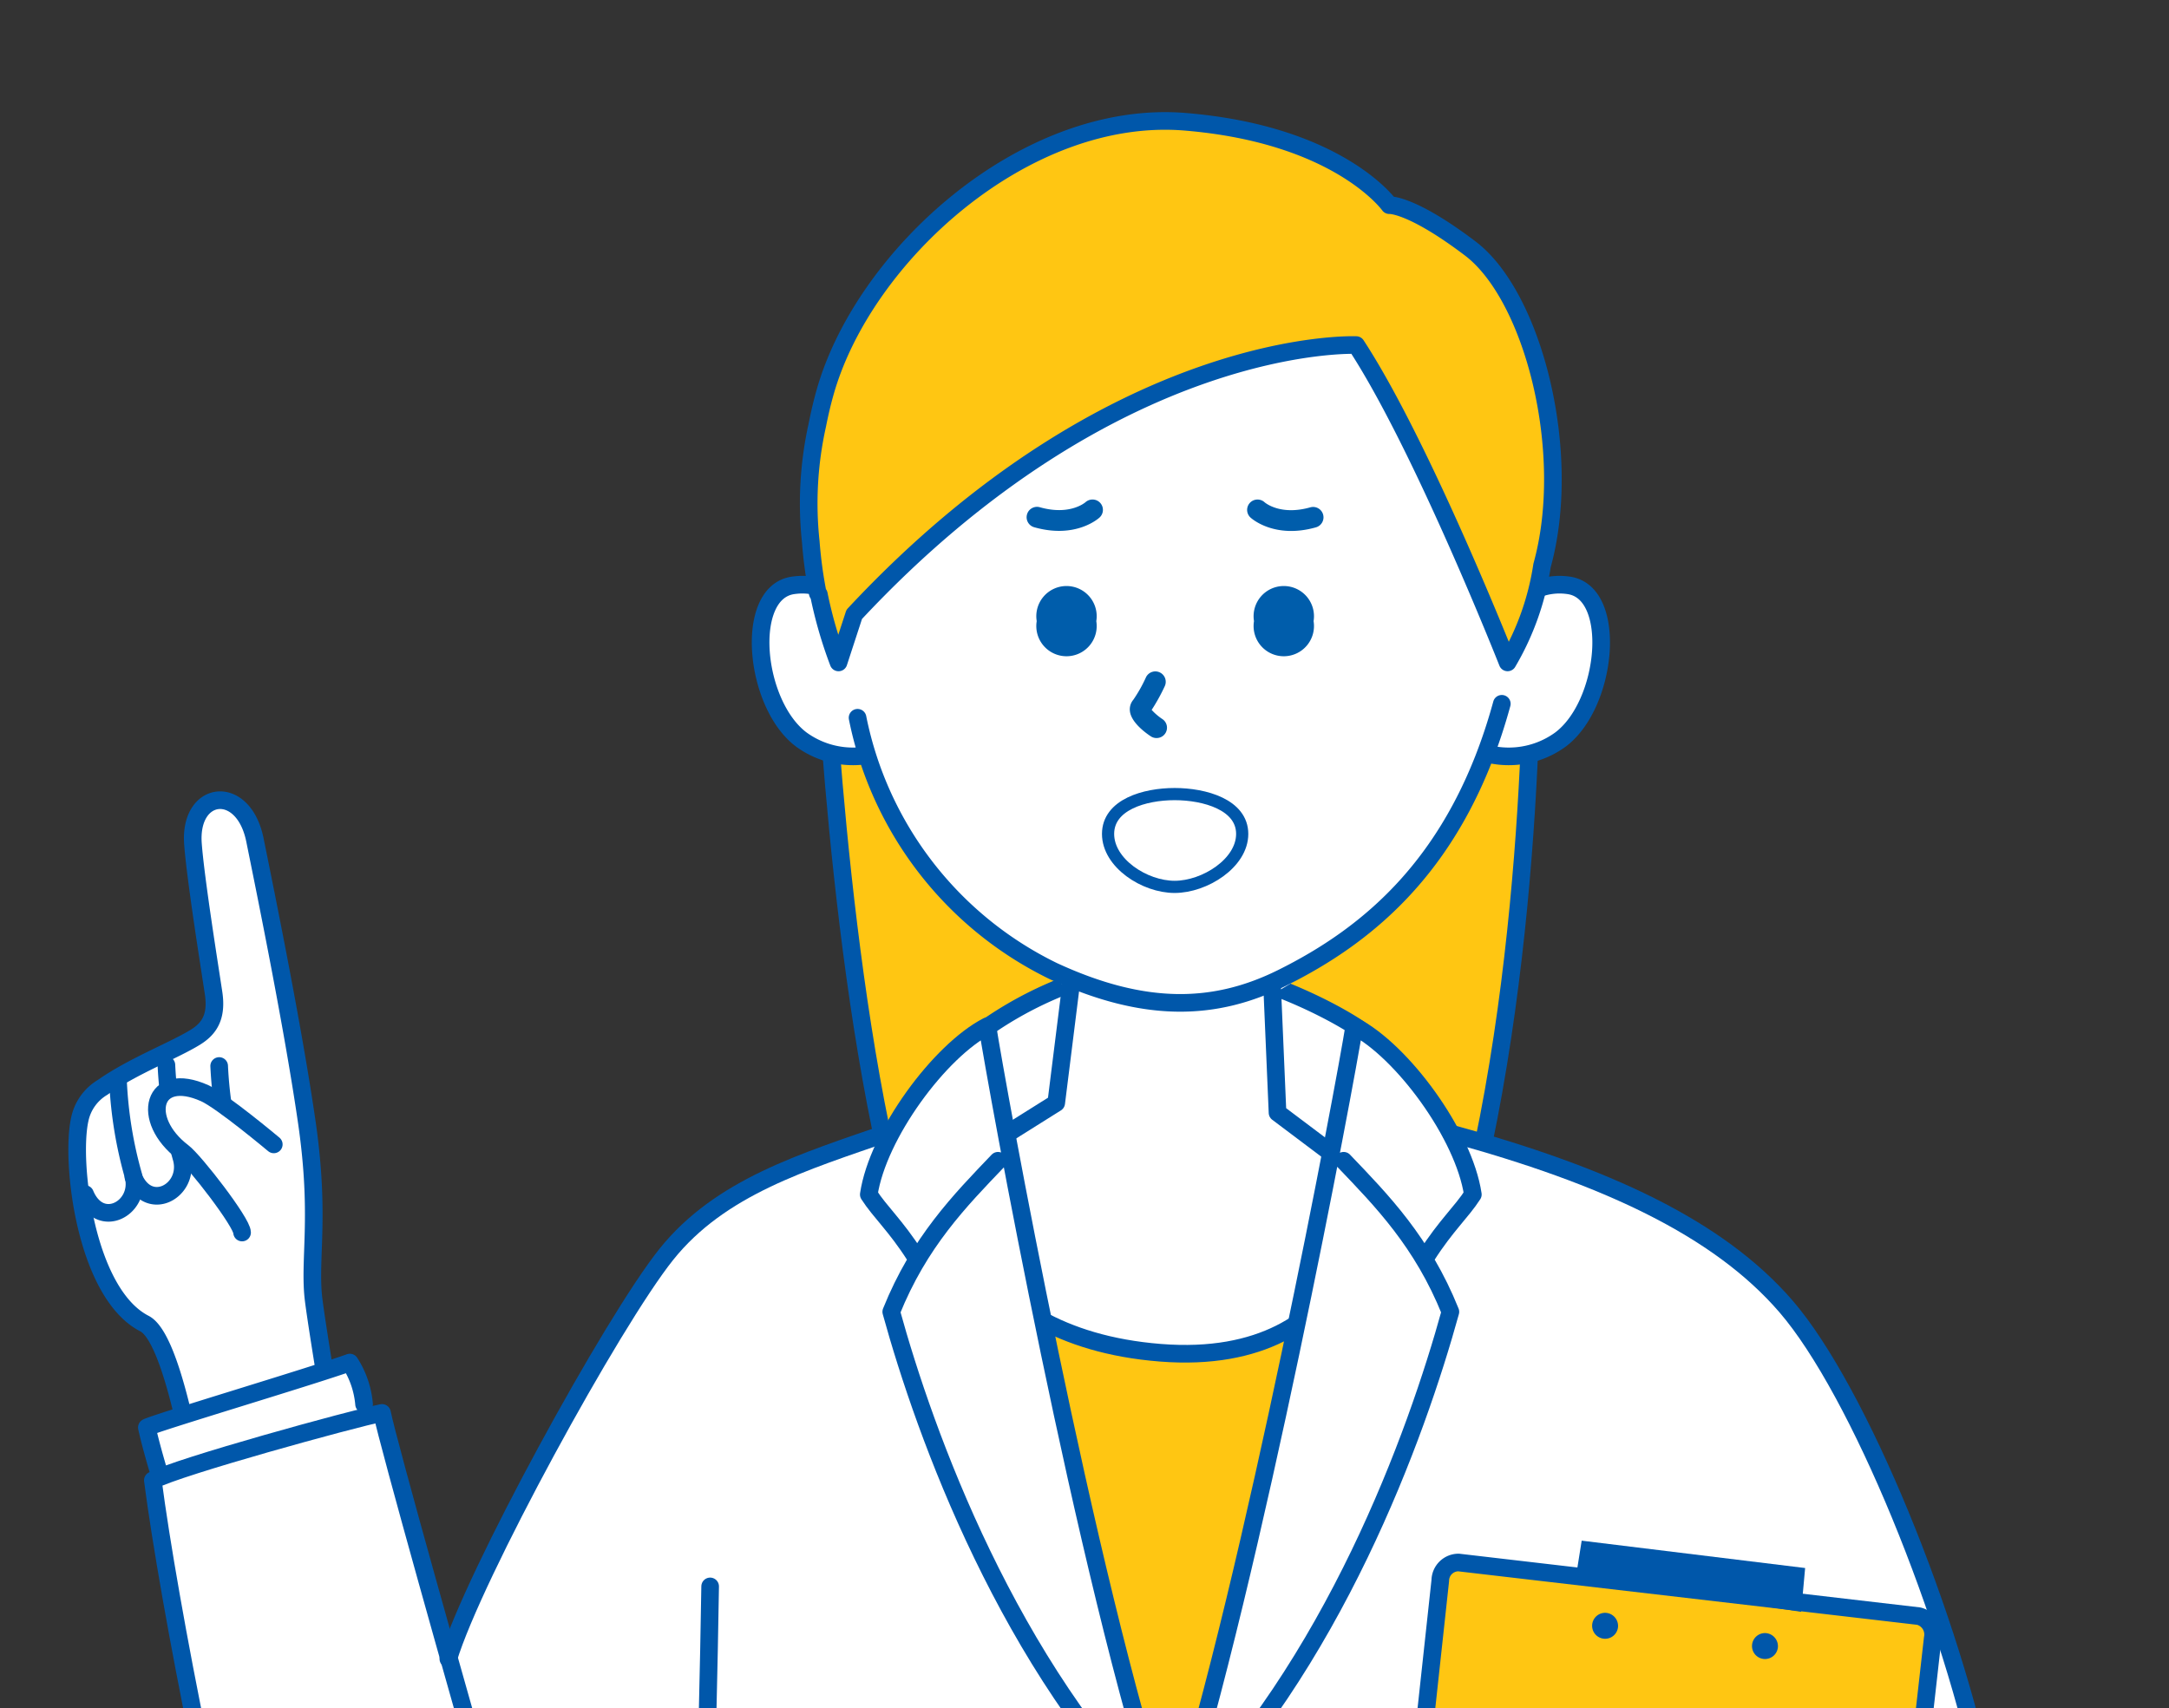 <svg xmlns="http://www.w3.org/2000/svg" xmlns:xlink="http://www.w3.org/1999/xlink" width="209.468" height="165" viewBox="0 0 209.468 165"><rect x="0" y="0" width="209.468" height="165" fill="#333333" stroke="none"/><defs><clipPath id="a"><rect width="209.468" height="165" fill="none"/></clipPath></defs><g clip-path="url(#a)"><path d="M115.5,34.632s.681,32.726-6.56,59.834c0,0-49.928,14.826-54.121-.176-6.477-23.182-7.84-58.977-7.84-58.977Z" transform="translate(32.448 23.922)" fill="#ffc612" fill-rule="evenodd"/><path d="M115.5,34.632s.681,32.726-6.56,59.834c0,0-49.928,14.826-54.121-.176-6.477-23.182-7.84-58.977-7.84-58.977Z" transform="translate(32.448 23.922)" fill="none" stroke="#0057aa" stroke-linecap="round" stroke-linejoin="round" stroke-width="1.702"/><path d="M55.7,62.009a36.3,36.3,0,0,1,15.213-6.7c8.854-1.518,20.04,4.59,22.316,6.361s-.054,17.42-.054,17.42H57.763Z" transform="translate(38.477 38.039)" fill="#fff"/><path d="M55.7,62.009a36.3,36.3,0,0,1,15.213-6.7c8.854-1.518,20.04,4.59,22.316,6.361s-.054,17.42-.054,17.42H57.763Z" transform="translate(38.477 38.039)" fill="none" stroke="#0057aa" stroke-linecap="round" stroke-linejoin="round" stroke-width="1.702"/><path d="M54.038,37.792s-2.771-5.044-7.5-4.318-3.721,11.5.852,14.9a8.48,8.48,0,0,0,8.545.823Z" transform="translate(30.014 23.073)" fill="#fff" fill-rule="evenodd"/><path d="M54.038,37.792s-2.771-5.044-7.5-4.318-3.721,11.5.852,14.9a8.48,8.48,0,0,0,8.545.823Z" transform="translate(30.014 23.073)" fill="none" stroke="#0057aa" stroke-linecap="round" stroke-linejoin="round" stroke-width="1.702"/><path d="M85.966,37.792s2.771-5.044,7.5-4.318,3.721,11.5-.852,14.9a8.48,8.48,0,0,1-8.545.823Z" transform="translate(58.067 23.073)" fill="#fff" fill-rule="evenodd"/><path d="M85.966,37.792s2.771-5.044,7.5-4.318,3.721,11.5-.852,14.9a8.48,8.48,0,0,1-8.545.823Z" transform="translate(58.067 23.073)" fill="none" stroke="#0057aa" stroke-linecap="round" stroke-linejoin="round" stroke-width="1.702"/><path d="M112.669,50.685c0,19.493-21.506,37.572-32.2,37.572-11.955,0-32.2-18.079-32.2-37.572s14.414-35.294,32.2-35.294,32.2,15.8,32.2,35.294" transform="translate(33.349 10.631)" fill="#fff"/><path d="M56.95,72.991,59.7,70.7c1.41,4.944,8.423,10.971,13.578,10.971,6.946,0,12.84-5.546,14.576-10.609l2.678,2.592-6.006,54.432-21.084-.675Z" transform="translate(39.338 48.836)" fill="#ffc612"/><path d="M66.476,56.468,65.093,67.529,53.435,74.845S55.447,90.1,75.149,91.658C94.833,93.211,95.935,75.6,95.935,75.6l-9.47-7.127-.507-11.883" transform="translate(36.91 39.005)" fill="#fff"/><path d="M66.476,56.468,65.093,67.529,53.435,74.845S55.447,90.1,75.149,91.658C94.833,93.211,95.935,75.6,95.935,75.6l-9.47-7.127-.507-11.883" transform="translate(36.91 39.005)" fill="none" stroke="#0057aa" stroke-linecap="round" stroke-linejoin="round" stroke-width="1.702"/><path d="M26.593,76.871c-1.327-9.179-3.946-22.019-5.02-27.321-1.106-5.468-6.364-4.861-5.985.367.245,3.381,1.65,12.145,1.992,14.422s-.4,3.415-1.708,4.239c-2.076,1.3-6.034,2.783-9.015,4.878a4.706,4.706,0,0,0-2.2,3.091c-.91,4.112.56,16.8,6.251,19.723,3.287,1.684,5.7,19.684,5.7,19.684l13.55-3.921s-2.408-14.1-2.906-18.006.664-7.975-.663-17.154" transform="translate(3.045 31.577)" fill="#fff" fill-rule="evenodd"/><path d="M26.593,76.871c-1.327-9.179-3.946-22.019-5.02-27.321-1.106-5.468-6.364-4.861-5.985.367.245,3.381,1.65,12.145,1.992,14.422s-.4,3.415-1.708,4.239c-2.076,1.3-6.034,2.783-9.015,4.878a4.706,4.706,0,0,0-2.2,3.091c-.91,4.112.56,16.8,6.251,19.723,3.287,1.684,5.7,19.684,5.7,19.684l13.55-3.921s-2.408-14.1-2.906-18.006S27.92,86.05,26.593,76.871Z" transform="translate(3.045 31.577)" fill="none" stroke="#0057aa" stroke-linecap="round" stroke-linejoin="round" stroke-width="1.702"/><path d="M8.047,61.818a39.952,39.952,0,0,0,1.479,9.045c.8,3.1-3.187,5.312-4.668,1.77" transform="translate(3.356 42.701)" fill="none" stroke="#0057aa" stroke-linecap="round" stroke-linejoin="round" stroke-width="1.702"/><path d="M10.807,60.845a39.952,39.952,0,0,0,1.479,9.045c.8,3.1-3.187,5.312-4.666,1.77" transform="translate(5.263 42.028)" fill="none" stroke="#0057aa" stroke-linecap="round" stroke-linejoin="round" stroke-width="1.702"/><path d="M12.52,60.9A39.952,39.952,0,0,0,14,69.946" transform="translate(8.646 42.067)" fill="none" stroke="#0057aa" stroke-linecap="round" stroke-linejoin="round" stroke-width="1.702"/><path d="M20.252,67.64s-5-4.195-6.67-4.944c-5.067-2.277-6.264,2.531-2.107,5.693,1.141.866,5.715,6.792,5.715,7.764" transform="translate(6.189 42.898)" fill="#fff" fill-rule="evenodd"/><path d="M20.252,67.64s-5-4.195-6.67-4.944c-5.067-2.277-6.264,2.531-2.107,5.693,1.141.866,5.715,6.792,5.715,7.764" transform="translate(6.189 42.898)" fill="none" stroke="#0057aa" stroke-linecap="round" stroke-linejoin="round" stroke-width="1.702"/><path d="M105.676,134.36l-16-75.045c-.044-.267-.083-.509-.112-.69-3.143,1.626-6.9,5.887-9.26,10.266l-.15-.039c-8.356,2.893-16.385,5.3-21.594,11.815-5.184,6.481-18.532,30.87-21.013,38.945C34.56,109.028,31.457,97.8,31.1,95.979c-.358.073-.923.206-1.63.382a16.7,16.7,0,0,0-1.481-5.245c-.852.3-2.262.763-3.926,1.29L13.586,95.663l.232-.057c-2.861.893-5.086,1.6-5.431,1.78.21.979.862,3.124,1.375,4.756a8.6,8.6,0,0,0-.8.348c1.52,11.695,6.836,39.065,10.959,51.845S33.271,176.4,43.8,166.15c9.348-9.1,14.417-17.687,17.731-23.009l.549.137c-.793,29.377-1.99,68.086-2.509,91.655l-.037.906.017,0c-.145,6.79-.235,12.282-.235,15.795,0,20.739-1.3,72.342-1.3,86.81,5.64.627,12.462,1.207,19.883,1.67l-7.947-.465h71.478l-.67.039a73.325,73.325,0,0,0,13.614-2.692c.764-20.416,1.079-47.691,1.121-71.738l.252.041L153.866,89.916C148.367,73.356,146.7,74,134.551,68.69l.139,1.045c-2.31-4.666-6.352-9.379-9.7-11.11-.029.181-.068.421-.113.69l-16,74.286Z" transform="translate(5.793 40.495)" fill="#fff"/><path d="M54.072,80.787c-1.845-2.893-3.365-4.22-4.448-5.907.867-5.787,6.836-13.866,11.453-16.255.867,5.546,9.362,52.787,17.322,76.9-15.3-15.071-23.349-37.5-26.606-49.312,2.714-6.751,6.619-10.731,10.308-14.589" transform="translate(34.278 40.495)" fill="none" stroke="#0057aa" stroke-linecap="round" stroke-linejoin="round" stroke-width="1.702"/><path d="M68.254,64.673C59.9,67.566,51.869,69.979,46.659,76.488S28,107.6,25.608,115.553" transform="translate(17.689 44.673)" fill="none" stroke="#0057aa" stroke-linecap="round" stroke-linejoin="round" stroke-width="1.702"/><path d="M41.5,119.059c-3.146-10.851-10.092-35.568-10.635-38.341-2.966.6-19.64,5.186-22.135,6.511,1.518,11.695,6.836,39.065,10.959,51.845s13.347,22.063,23.872,11.815c9.527-9.275,14.613-18.02,17.924-23.317" transform="translate(6.03 55.756)" fill="none" stroke="#0057aa" stroke-linecap="round" stroke-linejoin="round" stroke-width="1.702"/><path d="M42.514,90.63c-.435,29.419-3.474,118.134-3.474,138.895,0,20.737-1.3,72.34-1.3,86.808,26.044,2.895,77.262,4.824,96.357-1.446,1.305-34.725,1.305-108.03.869-125.874s-1.3-84.906-2.6-95.033" transform="translate(26.067 62.602)" fill="none" stroke="#0057aa" stroke-linecap="round" stroke-linejoin="round" stroke-width="1.702"/><path d="M29.366,81.861a8.793,8.793,0,0,0-1.375-4.019c-3.835,1.366-18.664,5.787-19.6,6.269.362,1.687,1.158,4.34,1.158,4.34" transform="translate(5.793 53.769)" fill="none" stroke="#0057aa" stroke-linecap="round" stroke-linejoin="round" stroke-width="1.702"/><path d="M82.894,64.761c14.8,4.048,25.76,9.076,32.334,16.7,6.984,8.1,15.94,29.855,19.432,47.06s9.565,39.807,5.162,49.422-26.67,4.937-46.049-.063c.507-4.492,2.846-28.675,2.846-28.675,6.922,1.75,14.664,3.941,17.4,4.616s4.4.676,5.845-.336,4.479-5.145,8.653,4.386" transform="translate(57.259 44.733)" fill="#fff"/><path d="M82.894,64.761c14.8,4.048,25.76,9.076,32.334,16.7,6.984,8.1,15.94,29.855,19.432,47.06s9.565,39.807,5.162,49.422-26.67,4.937-46.049-.063c.507-4.492,2.846-28.675,2.846-28.675,6.922,1.75,14.664,3.941,17.4,4.616s4.4.676,5.845-.336,4.479-5.145,8.653,4.386" transform="translate(57.259 44.733)" fill="none" stroke="#0057aa" stroke-linecap="round" stroke-linejoin="round" stroke-width="1.702"/><path d="M122.953,172.868a1.792,1.792,0,0,0,1.787-1.755l8.411-74.528a1.828,1.828,0,0,0-1.348-2.137L87.37,89.269a1.762,1.762,0,0,0-1.775,1.741l-8.131,74.934a1.822,1.822,0,0,0,1.358,2.125Z" transform="translate(53.498 61.655)" fill="#ffc612"/><path d="M122.953,172.868a1.792,1.792,0,0,0,1.787-1.755l8.411-74.528a1.828,1.828,0,0,0-1.348-2.137L87.37,89.269a1.762,1.762,0,0,0-1.775,1.741l-8.131,74.934a1.822,1.822,0,0,0,1.358,2.125Z" transform="translate(53.498 61.655)" fill="none" stroke="#0057aa" stroke-linecap="round" stroke-linejoin="round" stroke-width="1.702"/><path d="M90,91.657l.58-3.64,21.579,2.643-.385,4.229Z" transform="translate(62.169 60.797)" fill="#0057aa"/><path d="M93.441,93.516a1.253,1.253,0,1,1-1.162-1.373,1.266,1.266,0,0,1,1.162,1.373" transform="translate(62.816 63.644)" fill="#0057aa"/><path d="M102.573,94.677a1.253,1.253,0,1,1-1.162-1.378,1.269,1.269,0,0,1,1.162,1.378" transform="translate(69.124 64.444)" fill="#0057aa"/><path d="M110.076,19.227c-5.73-4.342-7.815-4.183-7.815-4.183S97.416,8.226,82.575,6.991C67.1,5.7,51.478,19.944,47.764,33.142c-.3,1.058-.536,2.1-.739,3.119a34.822,34.822,0,0,0-.637,11.3,42.588,42.588,0,0,0,.661,4.908.21.21,0,0,0,.12.172,42.025,42.025,0,0,0,1.9,6.57l1.515-4.639C75.8,27.531,99.061,28.557,99.061,28.557c6.352,9.7,14.622,30.652,14.622,30.652a26.1,26.1,0,0,0,3.327-9.36c3.01-10.85-.823-25.992-6.934-30.621" transform="translate(31.911 4.773)" fill="#ffc612" fill-rule="evenodd"/><path d="M110.076,19.227c-5.73-4.342-7.815-4.183-7.815-4.183S97.416,8.226,82.575,6.991C67.1,5.7,51.478,19.944,47.764,33.142c-.3,1.058-.536,2.1-.739,3.119a34.822,34.822,0,0,0-.637,11.3,42.588,42.588,0,0,0,.661,4.908.21.21,0,0,0,.12.172,42.025,42.025,0,0,0,1.9,6.57l1.515-4.639C75.8,27.531,99.061,28.557,99.061,28.557c6.352,9.7,14.622,30.652,14.622,30.652a26.1,26.1,0,0,0,3.327-9.36C120.02,39,116.187,23.857,110.076,19.227Z" transform="translate(31.911 4.773)" fill="none" stroke="#0057aa" stroke-linecap="round" stroke-linejoin="round" stroke-width="1.702"/><path d="M91.435,80.787c1.846-2.893,3.365-4.22,4.448-5.907-.867-5.787-6.836-13.866-11.453-16.255-.867,5.546-9.793,53.149-17.322,76.9,15.3-15.071,23.349-37.5,26.606-49.312C91,79.462,87.1,75.482,83.406,71.623" transform="translate(46.355 40.495)" fill="none" stroke="#0057aa" stroke-linecap="round" stroke-linejoin="round" stroke-width="1.702"/><path d="M48.983,41.556A34.794,34.794,0,0,0,67.865,66.015c8.951,4.149,15.729,3.836,22.1.675C98.3,62.549,107,55.556,111.2,40.207" transform="translate(33.835 27.773)" fill="none" stroke="#0057aa" stroke-linecap="round" stroke-linejoin="round" stroke-width="1.702"/><path d="M72.241,28.538a1,1,0,0,1,.676.262c.083.071,1.554,1.3,4.413.492a1,1,0,0,1,.548,1.931c-4.021,1.14-6.23-.862-6.322-.949a1,1,0,0,1,.685-1.736" transform="translate(49.207 19.713)" fill="#005dab"/><path d="M65,28.537a1,1,0,0,1,.69,1.73c-.091.085-2.294,2.09-6.322.947a1,1,0,0,1,.548-1.931c2.879.818,4.352-.438,4.413-.492A1.017,1.017,0,0,1,65,28.537" transform="translate(40.506 19.712)" fill="#005dab"/><path d="M67.111,44.793a.988.988,0,0,1-.555-.169C66,44.256,64.7,43.287,64.55,42.244a1.429,1.429,0,0,1,.316-1.14,13.786,13.786,0,0,0,1.224-2.168,1,1,0,0,1,1.819.849,18.462,18.462,0,0,1-1.265,2.289,5.6,5.6,0,0,0,1.026.881,1,1,0,0,1-.56,1.838" transform="translate(44.576 26.495)" fill="#005dab"/><path d="M76.246,49.213c0,2.824-3.622,5.115-6.526,5.115s-6.428-2.291-6.428-5.115,3.524-3.848,6.428-3.848S76.246,46.39,76.246,49.213Z" transform="translate(43.718 31.336)" fill="none" stroke="#0057aa" stroke-linecap="round" stroke-linejoin="round" stroke-width="1.177"/><path d="M64.97,36.872a2.916,2.916,0,1,1-5.754,0,2.916,2.916,0,1,1,5.754,0" transform="translate(40.903 23.124)" fill="#005dab" fill-rule="evenodd"/><path d="M77.381,36.872a2.916,2.916,0,1,1-5.754,0,2.916,2.916,0,1,1,5.754,0" transform="translate(49.476 23.124)" fill="#005dab" fill-rule="evenodd"/></g></svg>